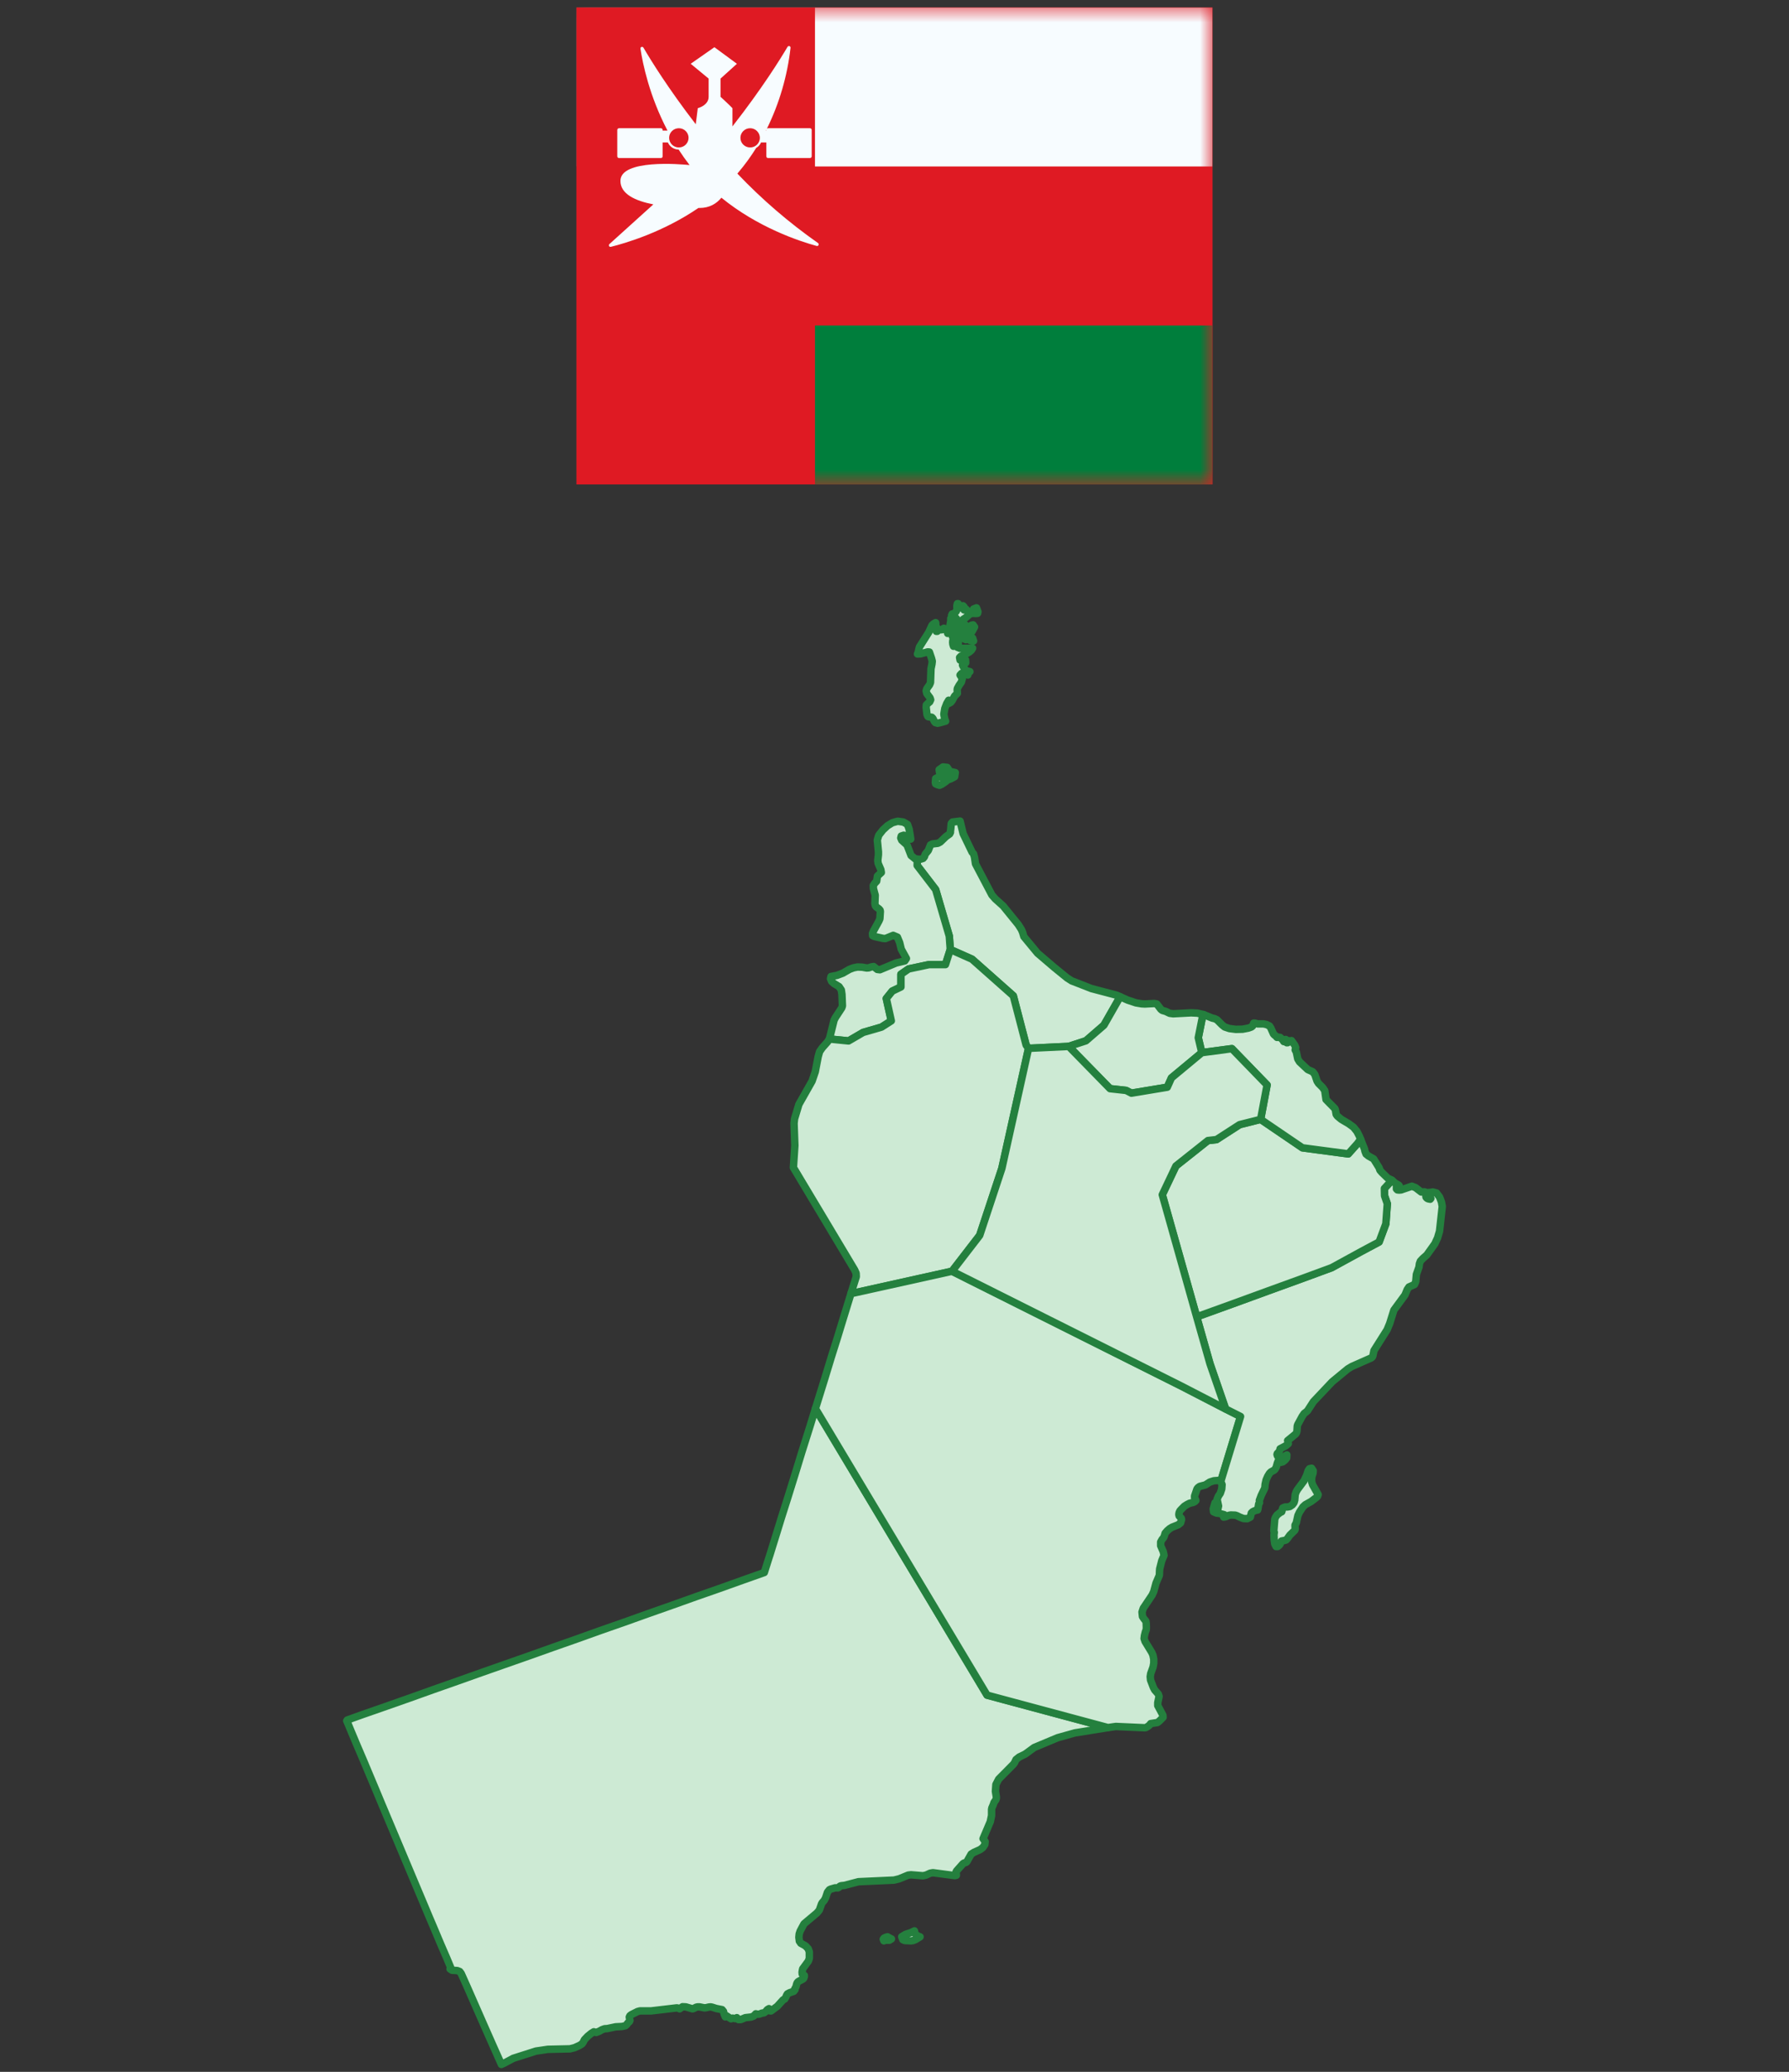 <svg width="120" height="139" viewBox="0 0 120 139" fill="none" xmlns="http://www.w3.org/2000/svg">
<rect x="0" y="0" width="120" height="139" fill="#333333" stroke="none"/>
<rect width="120" height="138" transform="translate(0 0.5)"/>
<g clip-path="url(#clip0_648_4248)">
<path fill-rule="evenodd" clip-rule="evenodd" d="M38.666 0.5V32.5H81.333V0.5H38.666Z" fill="#DF1A23"/>
<mask id="mask0_648_4248" style="mask-type:luminance" maskUnits="userSpaceOnUse" x="38" y="0" width="44" height="33">
<path fill-rule="evenodd" clip-rule="evenodd" d="M38.666 0.5V32.5H81.333V0.5H38.666Z" fill="white"/>
</mask>
<g mask="url(#mask0_648_4248)">
<path fill-rule="evenodd" clip-rule="evenodd" d="M38.666 0.5V11.167H81.333V0.5H38.666Z" fill="#F7FCFF"/>
<path fill-rule="evenodd" clip-rule="evenodd" d="M38.666 21.833V32.5H81.333V21.833H38.666Z" fill="#007E3C"/>
<path d="M38.666 0.5H54.666V32.5H38.666V0.5Z" fill="#DF1A23"/>
<path fill-rule="evenodd" clip-rule="evenodd" d="M53.026 3.211C53.04 3.089 52.884 3.043 52.822 3.148C52.338 3.969 51.125 5.924 49.129 8.481V7.257C48.938 7.051 48.332 6.495 48.332 6.495V5.272L49.43 4.279L47.92 3.167L46.33 4.279L47.532 5.272V6.495C47.532 7.081 46.804 7.257 46.804 7.257L46.67 8.336C44.813 5.924 43.654 4.043 43.164 3.203C43.101 3.095 42.942 3.145 42.961 3.269C43.108 4.253 43.552 6.433 44.774 8.763H44.446V8.719C44.446 8.688 44.434 8.658 44.412 8.637C44.391 8.615 44.361 8.603 44.33 8.603H41.52C41.489 8.603 41.459 8.615 41.438 8.637C41.416 8.658 41.404 8.688 41.404 8.719V10.487C41.404 10.551 41.457 10.603 41.52 10.603H44.333C44.364 10.603 44.393 10.591 44.415 10.569C44.437 10.547 44.449 10.518 44.449 10.487V9.559H44.8C44.92 9.836 45.196 10.031 45.52 10.036C45.745 10.383 45.989 10.729 46.253 11.073C45.644 11.012 41.616 10.669 41.616 12.135C41.616 13.011 42.596 13.473 43.824 13.712L40.881 16.372C40.794 16.451 40.862 16.587 40.977 16.559C41.937 16.321 44.452 15.587 46.846 13.953H46.92C47.594 13.953 48.064 13.66 48.389 13.265C50.825 15.252 53.58 16.172 54.776 16.5C54.901 16.535 54.968 16.373 54.862 16.3C52.912 14.931 51.102 13.373 49.46 11.647L49.518 11.577C49.976 11.039 50.374 10.484 50.721 9.927C50.866 9.842 50.981 9.713 51.049 9.559H51.402V10.487C51.402 10.551 51.456 10.603 51.518 10.603H54.33C54.361 10.603 54.391 10.591 54.412 10.569C54.434 10.547 54.446 10.518 54.446 10.487V8.719C54.446 8.688 54.434 8.658 54.412 8.637C54.391 8.615 54.361 8.603 54.33 8.603H51.52C51.492 8.604 51.464 8.614 51.442 8.632C52.277 6.929 52.813 5.095 53.026 3.211ZM51.404 8.761V8.709L51.377 8.763L51.404 8.761ZM46.186 9.248C46.185 9.42 46.116 9.585 45.994 9.706C45.872 9.827 45.706 9.894 45.534 9.893C45.362 9.894 45.197 9.827 45.075 9.706C44.953 9.585 44.883 9.42 44.882 9.248C44.882 8.892 45.174 8.603 45.536 8.603C45.896 8.603 46.186 8.892 46.186 9.248ZM49.665 9.248C49.665 9.604 49.957 9.893 50.318 9.893C50.678 9.893 50.969 9.604 50.969 9.248C50.968 9.076 50.899 8.912 50.776 8.791C50.654 8.67 50.489 8.602 50.317 8.603C49.957 8.603 49.665 8.892 49.665 9.248Z" fill="#F7FCFF"/>
</g>
</g>
<path d="M64.076 51.831L64.032 52.111L63.774 52.251L63.558 52.327L63.45 52.424L63.17 52.618L63.019 52.683L62.868 52.639L62.76 52.586L62.749 52.532L62.739 52.489L62.76 52.23L63.019 52.1L63.105 51.993L63.051 51.906L63.019 51.809L62.997 51.637L63.256 51.454L63.536 51.486L63.709 51.755L64.076 51.831ZM63.278 52.294L63.461 52.23L63.515 52.057L63.375 51.96H63.299L63.245 52.014L63.278 52.294ZM62.243 48.068L62.232 48.057L62.178 47.928L62.124 47.465L62.135 47.292L62.243 47.184L62.361 47.087L62.426 46.947L62.383 46.818L62.167 46.527L62.124 46.354L62.167 46.203L62.351 45.944L62.415 45.794L62.448 44.866L62.512 44.554L62.534 44.36L62.48 44.155L62.34 43.745L62.232 43.734L61.758 43.864L61.542 43.874L61.585 43.777L61.671 43.411L62.297 42.419L62.512 41.955L62.609 41.858L62.76 41.772L62.771 41.837L62.76 41.977L62.868 42.15L62.846 42.203L62.803 42.354H62.868L62.965 42.257L63.202 42.246L63.256 42.182L63.31 42.15L63.429 42.193L63.547 42.311L63.569 42.495L63.633 42.376L63.698 42.387L63.785 42.43L63.892 42.419L64.151 42.236L64.248 42.214L64.528 42.29L64.593 42.279L64.615 42.193L64.582 42.096L64.507 42.02L64.442 41.999L64.259 41.977H64.14L64.054 42.031L64 42.096L63.914 42.193L63.806 42.246L63.698 42.214V42.096L63.774 41.654V41.492L64.043 41.708L64.162 41.761L64.216 41.6L64.173 41.524L64.065 41.416L63.935 41.33L63.828 41.287L63.871 41.19L63.925 41.179H63.978L64.032 41.147L64.151 40.996L64.194 40.877L64.183 40.651L64.216 40.5H64.27L64.399 40.78L64.55 40.683L64.593 40.64L64.668 40.716L64.615 40.791V40.823L64.636 40.845L64.668 40.92L64.755 40.845L64.809 40.877L64.852 40.942L64.916 40.996L65.132 41.061L65.251 41.071L65.369 41.061L65.348 41.017L65.315 40.899L65.305 40.856L65.499 40.78L65.596 41.039L65.574 41.147L65.445 41.158L65.208 41.147L65.046 41.201L64.766 41.449L64.615 41.546H64.625V41.611L64.539 41.718L64.755 41.934L64.852 42.02L64.981 42.063L65.067 42.02L65.164 41.945L65.272 41.923L65.369 42.063L65.197 42.376L65.111 42.408L65.057 42.214L64.96 42.225L64.852 42.214L64.895 42.311V42.376L64.884 42.43L64.852 42.495L64.97 42.613L65.111 42.699L65.24 42.807L65.305 43.001L65.197 42.99L65.089 42.969L65.003 42.926L64.916 42.85L64.787 42.915L64.668 42.861L64.604 42.742L64.593 42.57L64.539 42.602L64.399 42.678L64.345 42.71V42.592L64.356 42.516L64.399 42.451L64.474 42.419L64.259 42.387L64.032 42.527L63.892 42.721L63.957 42.85L63.914 42.958L63.903 43.087L63.914 43.217L63.957 43.357L64.043 43.141L64.119 43.034L64.216 43.001L64.28 43.066V43.184L64.259 43.314L64.216 43.422L64.399 43.497L65.24 43.486L65.154 43.627L65.013 43.745L64.722 43.918L64.453 44.025L64.367 44.112L64.399 44.284L64.636 44.155L64.766 44.273L64.776 44.467L64.561 44.618L64.604 44.715L64.722 44.888L64.766 44.963L64.841 45.007L65.057 45.06L64.981 45.114L64.949 45.147L64.916 45.287L64.776 45.211L64.625 45.168L64.496 45.179L64.399 45.287L64.55 45.524L64.485 45.761L64.334 45.977L64.216 46.192L64.205 46.279L64.216 46.516L64.032 46.699L63.882 46.979L63.774 47.12L63.633 47.195V46.979L63.504 47.195L63.375 47.529L63.31 47.917L63.375 48.262L63.429 48.381L63.041 48.489L62.89 48.521L62.739 48.478L62.674 48.403L62.577 48.198L62.502 48.122L62.275 48.09L62.243 48.068Z" fill="#CDEAD4" stroke="#24803E" stroke-width="0.5" stroke-linecap="round" stroke-linejoin="round"/>
<path d="M75.137 66.871L74.048 68.779L72.841 69.825L71.687 70.202L68.992 70.331L68.83 70.116L67.968 66.806L65.197 64.348L63.741 63.701L63.677 62.806L62.76 59.679L61.52 58.062L61.531 57.642L61.542 57.653L61.747 57.642L61.919 57.588L62.006 57.48L62.06 57.308L62.264 57.06L62.415 56.682L62.556 56.618L62.911 56.575L63.073 56.488L63.386 56.187L63.44 56.133L63.698 55.949L63.752 55.842V55.777L63.774 55.593L63.806 55.248L63.849 55.195L63.892 55.151L64.399 55.087L64.604 55.928L65.208 57.178L65.305 57.286L65.369 57.523L65.434 57.955L66.534 60.046L66.76 60.305L67.288 60.779L68.302 62.03L68.507 62.353L68.593 62.547L68.679 62.838L69.596 63.949L70.706 64.898L71.579 65.609L71.881 65.803L73.207 66.321L74.921 66.773L75.137 66.871Z" fill="#CDEAD4" stroke="#24803E" stroke-width="0.5" stroke-linecap="round" stroke-linejoin="round"/>
<path d="M61.531 57.642L61.52 58.062L62.76 59.68L63.676 62.806L63.741 63.701L63.418 64.714H62.318L60.949 65.005L60.431 65.361V66.213L59.849 66.493L59.45 66.989L59.785 68.488L59.127 68.908L57.898 69.264L56.917 69.835L55.634 69.706L55.946 68.445L56.033 68.272L56.464 67.614L56.507 67.485L56.475 66.709L56.432 66.418L56.281 66.191L55.946 65.987L55.785 65.846L55.709 65.663L55.742 65.512L56.141 65.437L56.539 65.286L56.723 65.178L56.992 65.027L57.251 64.93L57.52 64.876L57.833 64.887L58.135 64.941L58.275 64.93L58.426 64.876L58.599 64.844L58.846 65.038L59.019 65.059L60.108 64.606L60.69 64.466L60.798 64.305L60.453 63.679L60.345 63.237L60.194 62.871L59.914 62.752L59.386 62.968L59.235 62.957L58.653 62.828L58.534 62.774L58.523 62.623L58.599 62.44L58.954 61.793L59.019 61.642L59.051 61.146L59.03 61.059L58.954 60.973L58.771 60.844L58.717 60.768L58.685 60.617L58.706 60.057L58.588 59.626L58.577 59.41L58.663 59.27L58.803 59.119L58.857 58.774L59.116 58.537L59.084 58.343L58.944 58.019L58.901 57.911L58.879 57.728L58.922 57.34V57.146L58.846 56.359L58.944 56.036L59.224 55.68L59.493 55.432L59.526 55.4L59.86 55.195L60.216 55.098L60.593 55.151L60.615 55.162L60.873 55.313L60.981 55.626L61.057 56.079L61.089 56.294L60.863 56.133L60.744 56.068L60.615 56.036L60.453 56.09L60.421 56.219L60.485 56.37L60.841 56.693L61.111 57.394L61.402 57.631L61.531 57.642Z" fill="#CDEAD4" stroke="#24803E" stroke-width="0.5" stroke-linecap="round" stroke-linejoin="round"/>
<path d="M63.742 63.701L65.197 64.348L67.968 66.806L68.83 70.116L68.992 70.331L67.202 78.385L65.715 82.88L63.86 85.285L57.305 86.74L57.079 86.783L57.435 85.651L57.424 85.414L57.327 85.198L56.831 84.368L56.076 83.107L55.322 81.845L54.567 80.584L53.812 79.323L53.219 78.331L53.316 76.854L53.262 75.366L53.295 75.064L53.586 74.094L54.47 72.531L54.685 71.905L54.88 70.892L54.977 70.547L55.16 70.288L55.505 69.9L55.634 69.706L56.917 69.835L57.898 69.264L59.127 68.908L59.785 68.488L59.451 66.989L59.85 66.493L60.432 66.213V65.361L60.949 65.005L62.319 64.714H63.418L63.742 63.701Z" fill="#CDEAD4" stroke="#24803E" stroke-width="0.5" stroke-linecap="round" stroke-linejoin="round"/>
<path d="M54.696 94.502L54.815 94.697L66.21 113.725L74.317 115.903L72.097 116.259L70.943 116.582L69.369 117.24L68.765 117.682L68.366 117.876L68.151 118.048L68.054 118.253L67.978 118.361L66.986 119.364L66.803 119.719L66.771 120.183L66.825 120.506L66.835 120.614L66.803 120.744L66.674 120.927L66.62 121.089L66.534 121.283L66.512 121.39V121.8L66.426 122.21L65.941 123.353L66.081 123.547L66.059 123.752L65.93 123.946L65.746 124.086L65.337 124.269L65.143 124.388L64.852 124.905L64.798 124.948L64.658 124.991L64.593 125.034L64.162 125.52L64.129 125.584L64.151 125.811L64.043 125.832L62.577 125.638L62.394 125.671L62.113 125.8L61.908 125.843L61.111 125.778L60.917 125.8L60.313 126.048L59.968 126.134L57.585 126.242L56.636 126.49L56.432 126.511L56.356 126.533L56.313 126.565L56.27 126.619L56.205 126.652H56.033H56.022L55.72 126.738L55.634 126.781L55.505 126.943L55.375 127.331L55.289 127.493L55.149 127.654L55.106 127.73L54.965 128.129L54.922 128.193L54.793 128.344L53.931 129.067L53.672 129.552L53.607 129.746L53.586 129.972L53.618 130.231L53.715 130.371L54.028 130.544L54.211 130.738L54.286 130.942V131.385L54.222 131.568L53.844 132.085L53.823 132.182L53.801 132.312L53.812 132.441L53.877 132.495L53.952 132.527V132.603L53.909 132.721L53.855 132.775L53.607 132.905L53.521 132.959L53.467 133.034L53.434 133.12L53.391 133.293L53.305 133.444L53.327 133.487L53.24 133.595L52.96 133.692L52.82 133.767L52.766 133.853L52.712 133.983L52.637 134.112L52.529 134.166L52.141 134.597L51.72 134.91H51.666L51.58 134.759L51.472 134.824L51.354 134.964L51.246 135.039L51.095 135.061L50.966 135.115L50.836 135.136L50.696 135.104L50.556 135.255L50.383 135.32L49.995 135.363L49.683 135.492H49.532L49.424 135.363L49.316 135.427L49.144 135.395L49.036 135.438L48.723 135.233L48.648 135.309L48.572 135.115L48.529 134.942L48.432 134.824L48.044 134.748L47.775 134.662L47.667 134.64L47.548 134.651L47.365 134.694L47.246 134.705L46.923 134.64H46.793L46.696 134.662L46.502 134.759L46.448 134.77L46.006 134.64L45.78 134.63L45.586 134.77L45.5 134.727L45.403 134.705L43.667 134.91H42.923L42.761 134.953L42.352 135.158L42.255 135.233L42.211 135.32L42.222 135.395L42.233 135.471L42.255 135.546L42.222 135.621L42.093 135.74L42.06 135.805L41.953 135.902L41.715 135.956L41.295 135.977L40.734 136.096L40.551 136.107L40.379 136.171L40.185 136.279L39.99 136.355L39.829 136.311L39.656 136.419L39.419 136.613L39.203 136.84L39.117 137.012L39.042 137.12L38.869 137.228L38.535 137.379L38.233 137.454L36.745 137.487L35.948 137.605L34.428 138.09L33.802 138.425H33.781L33.77 138.435L33.727 138.457L33.63 138.5L33.619 138.468L33.047 137.185L32.465 135.869L31.883 134.543L31.301 133.217L30.934 132.398L30.837 132.269L30.676 132.204L30.32 132.182L30.191 132.096H30.201L30.244 132.085H30.266L29.975 131.385L29.565 130.436L29.166 129.487L28.767 128.549L28.369 127.6L27.97 126.652L27.571 125.703L27.172 124.754L26.773 123.805L26.374 122.857L25.975 121.908L25.576 120.959L25.177 120L24.778 119.051L24.38 118.102L23.97 117.143L23.571 116.194L23.312 115.569L23.258 115.45L23.28 115.439L23.355 115.407L23.398 115.385H23.409L23.42 115.375L23.442 115.364L23.291 115.396L24.282 115.04L25.889 114.48L27.485 113.919L29.08 113.348L30.676 112.787L32.282 112.216L33.878 111.655L35.473 111.095L37.08 110.523L38.675 109.963L40.271 109.391L41.877 108.83L43.473 108.259L45.068 107.698L46.664 107.127L48.27 106.566L49.866 105.995L51.267 105.499L51.569 104.54L51.634 104.346L51.807 103.785L52.076 102.922L52.421 101.801L52.842 100.475L53.305 98.987L53.79 97.403L54.308 95.764L54.696 94.502ZM59.289 130.209L59.256 130.123L59.245 130.102L59.299 130.026L59.407 129.972L59.537 129.94L59.72 130.048L59.795 130.08L59.655 130.166H59.375L59.289 130.209ZM61.337 129.541L61.359 129.67V129.692L61.456 129.81L61.574 129.886L61.714 129.94L61.413 130.123L61.251 130.188L61.111 130.209L60.69 130.188L60.561 130.134L60.485 129.929L60.733 129.778L61.089 129.66L61.337 129.541Z" fill="#CDEAD4" stroke="#24803E" stroke-width="0.5" stroke-linecap="round" stroke-linejoin="round"/>
<path d="M57.078 86.783L57.305 86.74L63.86 85.285L79.244 92.993L82.209 94.524L83.212 95.031L81.886 99.386L81.702 99.322L81.422 99.343L81.153 99.429L80.851 99.623L80.473 99.721L80.355 99.807L80.29 99.893L80.128 100.367V100.475L80.182 100.583L80.215 100.669L80.139 100.745L80.021 100.799L79.794 100.852L79.622 100.939L79.449 101.047L79.234 101.262L79.147 101.359L79.093 101.478L79.072 101.607L79.093 101.704L79.234 101.855L79.255 101.941L79.19 102.168L79.029 102.297L78.619 102.459L78.457 102.556L78.296 102.696L78.155 102.858L78.102 103.041L78.058 103.149L77.951 103.278L77.854 103.451V103.699L78.026 104.098L78.08 104.346L77.929 104.701L77.789 105.251L77.778 105.391L77.767 105.682L77.541 106.211L77.39 106.771L77.282 107.008L76.689 107.893L76.603 108.151L76.635 108.453L76.711 108.572L76.786 108.669L76.862 108.766L76.883 108.895L76.894 109.197L76.883 109.348L76.829 109.477L76.765 109.736L76.743 109.93L76.808 110.124L77.261 110.868L77.336 111.041L77.39 111.31V111.58L77.347 111.828L77.185 112.28L77.153 112.485L77.174 112.712L77.368 113.218L77.455 113.38L77.692 113.65L77.746 113.811L77.659 114.232V114.426L78.004 115.073L78.015 115.213L77.778 115.45L77.649 115.558L77.606 115.569L77.185 115.633L77.142 115.687L77.099 115.741L77.002 115.817L76.883 115.892L76.797 115.914L74.846 115.827L74.317 115.903L66.21 113.725L54.814 94.697L54.696 94.502L54.814 94.125L55.31 92.529L55.763 91.042L56.184 89.705L56.529 88.573L56.798 87.7L56.971 87.139L57.035 86.934L57.078 86.783Z" fill="#CDEAD4" stroke="#24803E" stroke-width="0.5" stroke-linecap="round" stroke-linejoin="round"/>
<path d="M81.886 99.386L83.212 95.031L82.209 94.524L81.163 91.495L80.269 88.346L82.683 87.473L85.045 86.611L87.244 85.813L89.325 85.047L91.352 83.937L92.505 83.322L92.958 82.104L93.055 80.757L92.872 80.228L92.861 79.732L93.368 79.183L93.583 79.377L93.799 79.495L93.853 79.549L93.864 79.657L93.799 79.678L93.723 79.657L93.669 79.624V79.765L93.734 79.829L93.853 79.84L93.982 79.829L94.704 79.581L94.952 79.678L95.33 79.969H95.384L95.535 79.959L95.588 79.969L95.61 80.013L95.632 80.121L95.653 80.174V80.207L95.642 80.25L95.653 80.314L95.707 80.379L95.761 80.412L95.815 80.433L95.88 80.444L95.933 80.455L95.977 80.401L95.912 80.293L95.772 80.142L95.815 80.002H95.912L96.106 79.969L96.354 80.034L96.559 80.304L96.688 80.638L96.742 80.94L96.559 82.6L96.429 83.042L96.246 83.441L95.707 84.196L95.438 84.433L95.276 84.605L95.211 84.778L95.179 85.015L95.006 85.5L94.963 85.985L94.877 86.179L94.51 86.341L94.392 86.514L94.241 86.88L93.497 87.894L93.217 88.788L93.044 89.209L92.16 90.61L92.095 90.934L92.063 91.02L91.988 91.096L90.672 91.678L90.403 91.84L89.357 92.702L88.096 94.039L87.707 94.643L87.611 94.729L87.481 94.826L87.341 95.031L87.05 95.57L87.017 95.667L86.996 96.012L86.964 96.12L86.91 96.206L86.371 96.648L86.414 96.853L86.252 96.993L85.864 97.198L85.875 97.209L85.799 97.392L85.788 97.403L85.724 97.467L85.681 97.51L85.659 97.575L85.681 97.661L85.745 97.758L85.821 97.834L85.918 97.888L86.058 97.823L86.209 97.672L86.317 97.607L86.306 97.812L86.209 97.942L86.047 98.071L85.875 98.114L85.788 98.017H85.735L85.681 98.157L85.605 98.427L85.53 98.567L85.465 98.632L85.249 98.75L85.152 98.847L85.034 99.041L84.926 99.289L84.861 99.57L84.84 99.828L84.603 100.313L84.473 100.658L84.484 100.82L84.43 100.896L84.376 101.23L84.355 101.305L84.268 101.316L84.15 101.359L84.02 101.424L83.934 101.51L83.869 101.78L83.665 101.887L83.406 101.877L83.158 101.78L82.985 101.693L82.856 101.65L82.554 101.639L82.436 101.661L82.209 101.758L82.08 101.78L82.112 101.693L82.166 101.65L82.112 101.618L81.789 101.532L81.595 101.51L81.401 101.424L81.379 101.23L81.498 100.82V100.949L81.53 101.057L81.605 101.154L81.692 101.23L81.735 101.036L81.638 100.583L81.724 100.378L81.853 100.184L81.95 99.893L81.972 99.602L81.886 99.386ZM87.977 99.214L87.988 99.429L88.042 99.602L88.333 100.119L88.419 100.27L88.376 100.389L88.3 100.464L87.945 100.734L87.557 100.949L87.395 101.1L87.168 101.445L87.061 101.672L86.953 102.157L86.867 102.319V102.437V102.448L86.877 102.534V102.599L86.845 102.674L86.522 102.987L86.36 103.214L86.274 103.311L86.187 103.343L86.069 103.364L85.961 103.386L85.918 103.451L85.885 103.559L85.81 103.666L85.702 103.753H85.594L85.551 103.666L85.508 103.591L85.465 103.278L85.454 102.966L85.476 102.804L85.465 102.782L85.444 102.696L85.508 101.909L85.562 101.78L85.659 101.639L85.713 101.596L85.875 101.467L85.95 101.435L85.972 101.424L85.983 101.402L86.026 101.219L86.047 101.165L86.209 101.1H86.36L86.522 101.068L86.683 100.96L86.769 100.852L86.802 100.799L86.834 100.68L86.845 100.658L86.877 100.27L86.942 100.087L87.028 99.936L87.47 99.343L87.643 98.977L87.751 98.653L87.837 98.534L87.977 98.502L88.085 98.664L88.074 98.836L88.009 99.02L87.977 99.214Z" fill="#CDEAD4" stroke="#24803E" stroke-width="0.5" stroke-linecap="round" stroke-linejoin="round"/>
<path d="M93.368 79.183L92.861 79.732L92.872 80.228L93.055 80.757L92.958 82.104L92.505 83.322L91.352 83.937L89.325 85.047L87.244 85.813L85.045 86.611L82.683 87.473L80.269 88.346L77.961 80.153L78.878 78.223L81.023 76.519L81.595 76.455L83.147 75.452L84.559 75.096L87.362 77.005L90.435 77.414L91.05 76.724L91.265 76.433L91.524 77.08L91.556 77.231L91.632 77.425L91.794 77.555L92.138 77.749L92.505 78.341L92.559 78.503L92.688 78.654L93.076 79.031L93.368 79.183Z" fill="#CDEAD4" stroke="#24803E" stroke-width="0.5" stroke-linecap="round" stroke-linejoin="round"/>
<path d="M91.265 76.433L91.05 76.724L90.435 77.414L87.363 77.005L84.559 75.097L84.991 72.789L82.63 70.353L80.614 70.622L80.376 69.62L80.668 68.164H80.657V68.132L80.732 68.067L81.314 68.304L81.465 68.337L81.627 68.412L81.972 68.757L82.145 68.897L82.468 69.005L82.899 69.059L83.352 69.048L83.74 68.973L83.945 68.897L84.02 68.833L84.096 68.639H84.171L84.355 68.692H84.754L84.958 68.736L85.153 68.833L85.239 68.962L85.422 69.372L85.508 69.458L85.551 69.48L85.594 69.523L85.627 69.566L85.659 69.598H85.681L85.735 69.587H85.799L85.864 69.598L85.993 69.717L86.069 69.803L86.112 69.878H86.177L86.241 69.738L86.263 69.792L86.274 69.825L86.295 69.868L86.306 69.954H86.371L86.382 69.9L86.425 69.814L86.479 69.857L86.511 69.868L86.629 69.814L86.845 70.116L86.91 70.277L86.877 70.439L86.953 70.579L87.05 71.043L87.168 71.237L87.718 71.754L88.053 71.905L88.193 72.088L88.344 72.531L88.441 72.681L88.721 72.962L88.861 73.167L88.947 73.77L89.54 74.374L89.573 74.46L89.627 74.762L89.67 74.827L89.713 74.881L89.972 75.097L90.468 75.388L90.791 75.625L91.017 75.905L91.179 76.218L91.265 76.433Z" fill="#CDEAD4" stroke="#24803E" stroke-width="0.5" stroke-linecap="round" stroke-linejoin="round"/>
<path d="M71.687 70.202L72.841 69.825L74.048 68.779L75.137 66.871L75.644 67.097L76.194 67.28L76.582 67.345L76.797 67.356L77.422 67.323L77.595 67.356L77.865 67.711L77.962 67.787L78.188 67.852L78.457 67.981L78.695 68.013L79.902 67.949L80.312 67.97L80.732 68.067L80.657 68.132V68.164H80.668L80.377 69.62L80.614 70.622L78.576 72.315L78.296 72.94L75.892 73.339L75.536 73.156L74.458 73.037L71.687 70.202Z" fill="#CDEAD4" stroke="#24803E" stroke-width="0.5" stroke-linecap="round" stroke-linejoin="round"/>
<path d="M68.992 70.331L71.687 70.202L74.458 73.037L75.536 73.156L75.892 73.339L78.296 72.94L78.576 72.315L80.614 70.622L82.63 70.353L84.991 72.789L84.559 75.097L83.147 75.452L81.595 76.455L81.023 76.52L78.878 78.223L77.962 80.153L80.269 88.347L81.163 91.495L82.209 94.524L79.245 92.993L63.86 85.285L65.714 82.88L67.202 78.385L68.992 70.331Z" fill="#CDEAD4" stroke="#24803E" stroke-width="0.5" stroke-linecap="round" stroke-linejoin="round"/>
<defs>
<clipPath id="clip0_648_4248">
<rect width="42.67" height="32" fill="white" transform="translate(38.665 0.5)"/>
</clipPath>
</defs>
</svg>
